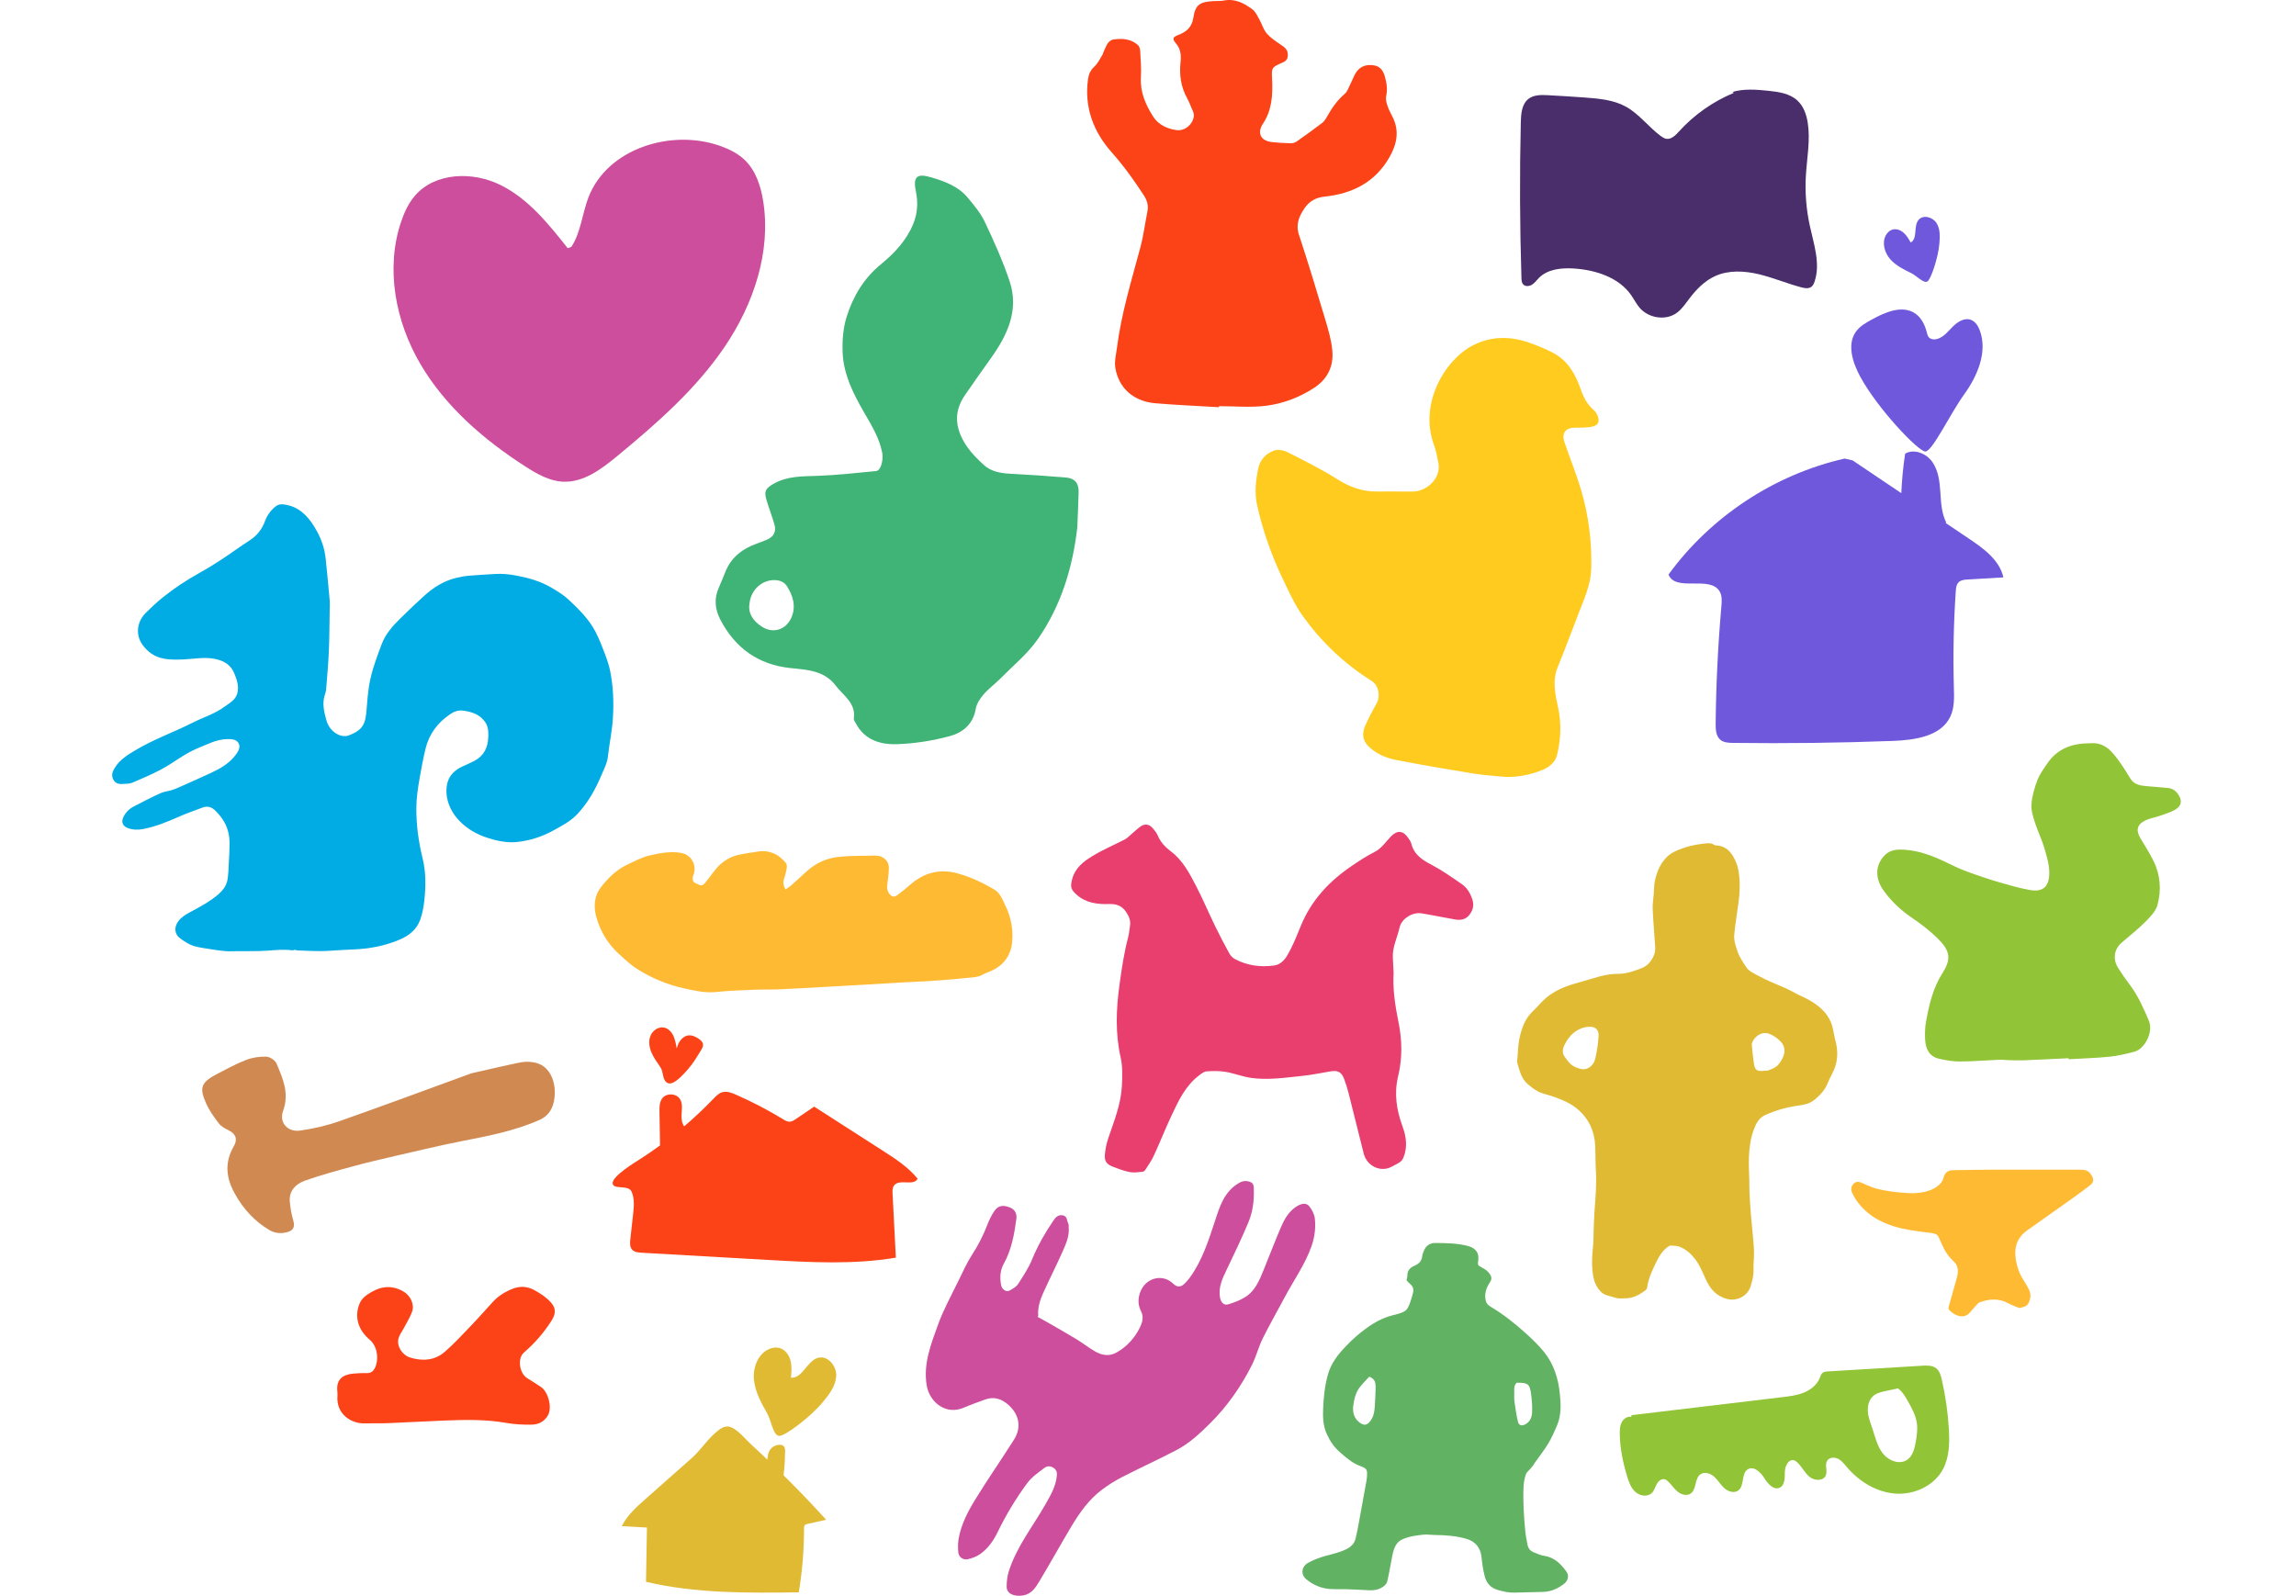 <?xml version="1.0" encoding="UTF-8"?> <svg xmlns="http://www.w3.org/2000/svg" id="b" viewBox="0 0 3985.549 2770.366"><g id="c"><rect y="1007.056" width="3985.549" height="835.759" fill="none" stroke-width="0"></rect><path d="M2718.943,2728.147c-9.66-13.226-20.812-24.501-38.348-27.139-6.463-.974-12.715-3.84-18.833-6.375-5.812-2.418-9.262-7.131-10.34-13.399-1.262-7.305-2.902-14.579-3.622-21.944-2.609-26.513-4.35-53.095-3.031-79.743.34-6.809,1.888-13.717,4.004-20.221,1.059-3.277,4.607-5.748,7.034-8.591,1.733-2.014,3.55-3.974,5.15-6.083,1.075-1.397,1.75-3.078,2.777-4.516,7.95-11.287,16.616-22.135,23.728-33.929,6.167-10.239,11.063-21.333,15.67-32.405,6.996-16.797,6.409-34.476,4.748-52.21-2.553-27.35-10.217-52.985-27.651-74.518-9.453-11.675-20.44-22.252-31.616-32.338-18.977-17.129-38.967-33.095-61.048-46.164-4.241-2.512-7.384-5.681-8.481-10.372-2.57-11.08.307-21.39,6.317-30.522,3.834-5.826,4.822-9.169,1.185-15.132-3.499-5.718-8.676-9.268-14.513-12.163-6.557-3.258-7.235-4.684-6.126-11.34,2.192-13.05-3.88-22.045-16.944-25.666-18.744-5.193-37.981-5.238-57.169-5.493-10.464-.142-17.311,5.34-20.762,15.132-.851,2.398-1.966,4.833-2.195,7.314-.83,9.013-5.968,13.894-14.049,17.321-7.108,3.013-12.135,8.427-11.837,17.172.073,2.221-.846,4.478-1.515,7.712,2.101,2.238,3.989,4.716,6.345,6.629,5.241,4.242,6.61,9.486,4.868,15.784-.679,2.47-1.247,4.971-2.012,7.411-7.186,23.125-8.372,24.992-32.168,30.748-25.001,6.056-44.921,20.405-63.955,36.503-6.248,5.275-12.038,11.137-17.741,17.017-13.864,14.237-25.981,29.541-31.61,49.227-5.679,19.909-7.636,40.274-8.435,60.749-.567,14.325.027,28.709,6.04,42.223,5.464,12.27,12.483,23.042,22.922,32.126,10.894,9.483,21.349,18.968,35.189,24.056,12.046,4.42,12.903,6.243,11.91,19.368-.155,2.034-.424,4.074-.791,6.084-3.523,19.632-7.009,39.279-10.655,58.88-2.621,14.068-4.995,28.211-8.382,42.101-2.015,8.187-7.632,13.846-15.593,17.854-11.396,5.76-23.506,8.376-35.637,11.642-10.53,2.836-21.008,6.827-30.619,11.978-12.174,6.508-13.602,20.538-3.742,28.689,11.721,9.713,25.276,15.702,40.48,16.953,9.642.775,19.395.129,29.086.443,13.304.439,26.608,1.116,39.899,1.818,8.169.436,15.984-1,22.824-5.38,3.265-2.098,7.066-5.345,7.983-8.78,2.954-11.082,4.612-22.519,6.887-33.787,1.616-7.982,2.657-16.22,5.429-23.792,2.411-6.639,6.57-12.936,13.428-16.213,11.944-5.694,24.951-7.274,37.872-8.621,6.058-.638,12.272.536,18.419.592,18.991.195,37.792,1.383,56.173,6.82,15.433,4.558,24.289,15.651,25.831,31.587,1.075,11.166,2.722,22.398,5.529,33.241,3.036,11.743,10.383,20.316,22.79,23.802,9.419,2.655,18.797,4.907,28.695,4.594,16.635-.515,33.283-.78,49.926-1.22,13.597-.372,25.382-5.673,36.01-13.778,7.445-5.664,9.522-14.549,4.27-21.735ZM2386.488,2441.258c-.554,8.989-1.848,17.765-7.515,25.362-5.777,7.779-11.075,8.757-18.713,3.138-10.099-7.425-12.623-18.415-11.175-29.425,1.511-11.508,4.23-23.366,11.937-32.861,4.924-6.083,10.51-11.63,15.862-17.502,7.321,3.022,10.201,7.155,10.659,13.053.193,2.553.436,5.12.341,7.671-.39,10.188-.769,20.389-1.396,30.564ZM2634.878,2467.811c-2.604-11.132-4.321-22.481-5.862-33.821-.779-5.764-.495-11.712-.48-17.573.025-5.547-.577-11.34,3.926-15.566.498-.175.744-.337.982-.337,19.098-.187,22.218,2.204,24.507,21.11,1.23,10.097,2.061,20.398,1.536,30.529-.438,8.457-3.638,16.545-12.187,20.774-6.222,3.084-10.833,1.668-12.423-5.115Z" fill="#61b363" stroke-width="0"></path><path d="M818.235,1863.343c-72.678,26.492-150.637,55.51-229.092,83.119-21.947,7.723-45.114,12.977-68.163,16.277-21.658,3.101-36.965-13.995-29.565-34.164,11.169-30.441-.352-56.245-11.461-82.38-2.399-5.645-11.545-11.572-17.759-11.767-11.726-.368-24.294,1.505-35.219,5.763-17.7,6.897-34.5,16.194-51.421,24.977-28.27,14.674-28.871,24.997-17.859,50.124,5.48,12.505,13.792,23.975,22.108,34.939,3.915,5.161,10.469,8.832,16.514,11.761,12.695,6.152,16.697,15.481,9.766,27.463-16.192,27.993-14.326,54.245,1.479,82.705,14.93,26.884,34.178,47.945,60.198,63.352,10.294,6.096,21.715,6.514,32.754,2.963,8.866-2.852,11.524-9.262,8.746-18.976-3.165-11.068-5.414-22.615-6.235-34.085-1.356-18.945,11.117-30.36,26.596-35.837,27.839-9.85,56.489-17.511,85.02-25.276,24.014-6.536,48.282-12.177,72.543-17.757,38.115-8.766,76.16-17.955,114.526-25.483,46.048-9.036,92.102-17.785,135.249-37.037,19.501-8.701,25.686-27.106,26.105-45.923.523-23.533-10.039-48.95-35.824-53.684-7.693-1.412-16.121-1.587-23.755-.051-26.534,5.337-52.868,11.673-85.25,18.976Z" fill="#d18952" stroke-width="0"></path><path d="M3205.791,2546.813c21.224,25.052,51.357,43.689,84.099,46.131,32.732,2.439,67.446-13.395,82.885-42.369,11.073-20.782,11.57-45.477,10.22-68.98-1.673-29.053-5.78-57.963-12.262-86.337-1.662-7.3-3.828-15.099-9.681-19.775-6.604-5.277-15.905-5.03-24.341-4.518-54.739,3.309-109.468,6.619-164.195,9.92-2.843.176-5.847.406-8.181,2.032-3.134,2.172-4.22,6.212-5.667,9.747-4.821,11.78-15.68,20.25-27.475,25.022-11.794,4.772-24.603,6.329-37.243,7.844-87.175,10.423-174.348,20.835-261.522,31.258l-.931,2.862c-6.642-1.204-13.263,3.435-16.391,9.414-3.119,5.98-3.462,12.988-3.389,19.741.271,25.186,5.442,50.123,12.764,74.234,3.026,9.996,6.742,20.35,14.561,27.266,7.829,6.917,20.995,8.881,28.392,1.516,4.112-4.105,5.636-10.046,8.369-15.169,2.733-5.123,8.039-9.95,13.684-8.598,2.356.563,4.331,2.136,6.09,3.795,5.914,5.587,10.321,12.695,16.645,17.825,6.324,5.129,15.81,7.858,22.526,3.255,10.577-7.251,6.503-26.116,16.997-33.483,7.229-5.075,17.564-1.547,24.088,4.395,6.533,5.943,10.934,13.941,17.529,19.813,6.584,5.881,17.047,9.187,24.12,3.894,11.175-8.357,4.67-29.953,16.767-36.912,10.554-6.081,22.29,5.594,28.709,15.941,5.971,9.635,16.125,20.896,26.396,16.094,9.084-4.24,8.826-16.884,8.873-26.917.054-10.021,6.084-23.109,15.788-20.596,2.593.663,4.758,2.43,6.651,4.323,7.64,7.625,12.364,18.004,20.848,24.696s23.634,7.184,27.847-2.764c3.37-7.983-2.255-18.117,2.335-25.462,3.721-5.951,12.594-6.603,18.875-3.465,6.281,3.138,10.686,8.971,15.222,14.329ZM3250.416,2480.804c-3.198-9.691-7.066-19.311-7.98-29.473-.924-10.163,1.64-21.276,9.364-27.928,5.893-5.074,13.843-6.871,21.45-8.492,7.085-1.526,14.178-3.04,21.262-4.556,7.626,5.214,12.505,13.625,17.061,21.72,6.819,12.084,13.753,24.51,15.787,38.228,1.602,10.833.045,21.859-1.809,32.655-2.024,11.82-5.205,24.824-15.18,31.497-13.057,8.722-31.71,1.647-41.55-10.594-9.84-12.241-13.485-28.14-18.407-43.056Z" fill="#91c436" stroke-width="0"></path><path d="M585.815,2419.677c-.091-1.593-.106-3.193-.266-4.778-2.148-21.206,10.656-28.623,27.578-30.215,8.151-.767,16.383-1.071,24.568-.953,6.476.093,10.102-3.318,12.86-8.39,6.782-12.476,6.114-36.865-8.709-49.394-20.945-17.704-26.801-40.831-17.701-62.799,3.952-9.541,11.778-14.821,19.961-19.714,18.561-11.1,37.356-12.348,56.562-1.089,11.859,6.952,19.289,22.29,14.547,35.187-3.684,10.02-9.583,19.23-14.555,28.77-3,5.755-7.308,11.134-8.927,17.239-3.507,13.225,6.261,29.045,20.608,33.388,21.394,6.475,42.436,4.9,59.735-10.089,15.919-13.793,30.285-29.423,44.898-44.663,13.233-13.8,25.804-28.233,38.803-42.26,9.424-10.169,20.843-17.309,33.772-22.404,13.434-5.294,26.221-4.417,38.617,2.524,10.493,5.875,20.419,12.271,28.586,21.625,8.998,10.306,7.743,19.977.392,31.505-13.117,20.572-29.04,38.85-47.634,54.919-11.851,10.241-7.876,36.24,5.674,44.496,8.123,4.949,16.072,10.192,24.017,15.427,12.153,8.008,19.899,35.497,11.876,49.229-6.708,11.482-16.982,15.97-28.872,16.079-14.463.132-29.171-.497-43.373-3.036-35.264-6.305-70.672-5.519-106.131-4.165-32.976,1.259-65.924,3.242-98.898,4.577-13.614.551-27.27-.018-40.893.383-23.579.695-49.881-16.584-47.099-47.981.1-1.13.013-2.277.004-3.417Z" fill="#fc4318" stroke-width="0"></path><path d="M3505.057,2270.758c-6.335-2.693-12.954-4.87-18.949-8.178-16.172-8.926-32.759-7.703-49.156-1.873-4.374,1.555-7.404,6.916-11.026,10.555-4.144,4.164-7.545,9.868-12.533,12.227-11.191,5.292-23.972-2.496-30.31-9.983-.883-1.043-.82-3.416-.397-4.954,4.411-16.047,8.919-32.069,13.537-48.058,3.157-10.934,4.506-21.912-4.662-30.449-7.562-7.042-13.747-14.721-17.926-24.117-2.579-5.798-5.565-11.423-7.962-17.292-1.996-4.887-5.644-6.859-10.499-7.587-18.427-2.763-37.124-4.403-55.202-8.665-29.006-6.838-55.166-19.657-74.109-43.831-4.465-5.698-8.193-12.171-11.182-18.775-3.36-7.425,1.028-15.999,8.505-17.942,1.841-.478,4.185.015,6.043.727,9.792,3.756,19.22,8.887,29.31,11.335,13.597,3.298,27.617,5.318,41.573,6.541,15.253,1.336,30.667,2.059,45.719-2.596,9.277-2.869,17.625-7.13,23.792-14.773,1.815-2.25,3.221-5.126,3.907-7.936,2.257-9.244,7.55-13.55,17.083-13.65,22.001-.231,44-.789,66.001-.848,50.398-.137,100.797-.118,151.195.008,7.41.019,15.147-.453,20.592,6.599,6.397,8.284,7.131,14.611-.019,20.243-9.8,7.718-19.936,15.022-30.1,22.262-26.416,18.817-52.988,37.417-79.381,56.267-21.745,15.531-23.766,36.752-17.613,60.661,2.564,9.964,6.626,18.908,12.288,27.379,3.396,5.08,6.464,10.458,9.001,16.012,3.339,7.31,2.117,14.98-1.152,21.841-2.97,6.233-9.371,7.559-16.371,8.852Z" fill="#ffba33" stroke-width="0"></path><path d="M3009.917,161.119c-36.265,14.98-69.143,38.108-95.504,67.177-5.992,6.616-13.441,14.222-22.229,12.629-3.399-.62-6.379-2.598-9.163-4.643-21.322-15.688-37.406-38.257-60.576-51.061-21.342-11.801-46.475-14.089-70.795-15.869-21.496-1.574-43.006-2.934-64.53-4.08-11.737-.625-24.598-.852-33.881,6.345-11.597,8.996-12.98,25.693-13.327,40.364-2.105,90.257-1.737,180.569,1.117,270.801.124,3.772.365,7.861,2.821,10.726,3.674,4.283,10.726,3.717,15.502.708,4.769-3.009,8.072-7.806,12.05-11.798,15.458-15.514,39.694-17.732,61.54-16.214,37.496,2.6,77.165,15.495,98.66,46.333,4.992,7.156,8.874,15.1,14.539,21.743,15.441,18.105,45.043,22.889,64.349,8.986,8.772-6.318,14.923-15.525,21.422-24.159,12.243-16.262,26.861-31.469,45.411-39.849,23.461-10.608,50.716-9.153,75.762-3.181,25.039,5.979,48.889,16.182,73.782,22.766,5.838,1.55,12.632,2.722,17.443-.928,2.862-2.175,4.394-5.651,5.543-9.06,10.594-31.285-1.363-65.062-8.356-97.352-6.156-28.414-8.424-57.665-6.724-86.685,1.798-30.583,7.964-61.338,3.24-91.605-2.217-14.233-7.225-28.684-17.75-38.517-13.357-12.469-32.826-15.255-51-17.128-20.695-2.13-42.008-3.778-61.98,2.053" fill="#4a2d6b" stroke-width="0"></path><path d="M1801.222,2286.186c5.307,2.892,10.642,5.748,15.857,8.771,17.118,9.87,34.33,19.565,51.234,29.821,10.922,6.627,21.037,14.576,32.043,21.054,12.111,7.102,24.908,9.579,38.137,2.017,17.886-10.227,31.08-24.798,40.118-43.085,4.443-8.976,7.158-18.548,2.106-28.343-5.653-10.985-5.612-22.091-1.34-33.402,9.444-24.867,38.52-32.346,56.934-14.653,7.553,7.262,14.011,6.519,21.25-1.177,2.75-2.892,5.442-5.909,7.791-9.14,21.279-29.315,32.201-63.349,43.304-97.183,8.415-25.658,15.899-51.428,41.268-66.677,7.171-4.327,13.807-5.066,21.019-1.904,6.139,2.699,5.381,8.39,5.527,13.854.527,19.205-2,38.173-9.31,55.695-11.675,27.976-24.874,55.326-37.956,82.689-7.335,15.36-14.61,30.427-11.398,48.242,1.48,8.264,6.938,13.961,14.352,11.65,10.372-3.259,20.957-7.188,30.035-13.023,16.662-10.685,23.92-28.599,31.087-46.098,10.315-25.165,19.837-50.661,30.626-75.609,5.556-12.879,12.574-25.17,24.611-33.775,9.076-6.493,18.425-8.657,23.8-2.153,4.928,5.924,9.19,13.894,10.023,21.385,1.823,16.117-.141,32.208-5.563,47.857-11.072,31.887-30.795,59.134-46.404,88.602-12.768,24.053-26.396,47.675-38.478,72.066-7.255,14.641-11.173,30.968-18.49,45.572-18.901,37.62-42.694,71.736-72.785,101.691-17.919,17.839-36.156,34.861-58.49,46.514-31.13,16.259-63.126,30.859-94.384,46.893-12.128,6.211-23.841,13.589-34.757,21.779-22.428,16.791-38.511,39.346-52.737,63.051-19.11,31.834-36.968,64.42-56.122,96.208-6.481,10.766-13.569,21.969-27.992,24.36-15.834,2.613-28.676-3.004-28.709-15.02-.021-8.992,1.028-18.419,3.752-26.941,13.583-42.504,41.36-77.346,63.164-115.426,9.176-16.024,18.604-31.838,20.256-51.033.579-6.682-1.55-10.427-6.603-13.525-5.114-3.136-10.519-2.864-15.045.597-10.747,8.221-21.973,15.655-30.283,27.015-19.596,26.77-36.676,55.018-51.074,84.775-7.274,15.023-16.541,27.995-29.857,37.573-6.287,4.527-14.269,7.5-21.915,9.173-8.049,1.752-15.605-3.971-16.307-11.7-.729-8.067-.827-16.474.601-24.388,4.512-24.992,16.301-47.291,29.361-68.517,21.437-34.834,44.852-68.444,66.709-103.037,13.287-21.025,9.263-43.29-9.484-60.147-11.738-10.57-25.095-15.177-40.625-9.479-12.486,4.557-25.067,8.96-37.242,14.227-30.501,13.198-59.347-9.092-64.259-39.107-6.114-37.356,7.636-71.728,19.896-105.576,9.352-25.767,22.81-50.078,34.849-74.844,7.853-16.129,15.272-32.669,25.017-47.666,10.198-15.669,18.358-31.986,25.103-49.309,3.482-8.965,7.625-18.02,13.212-25.776,6.436-8.988,14.79-9.808,25.641-5.673,9.434,3.592,13.31,10.645,11.926,20.669-3.668,26.792-8.367,53.211-21.821,77.344-6.383,11.488-7.083,24.331-4.562,37.157,1.56,7.919,9.152,12.594,15.172,9.136,5.261-3.015,11.216-6.377,14.327-11.216,8.999-13.966,18.313-28.101,24.57-43.373,9.659-23.518,22.082-45.214,36.29-66.1,3.936-5.797,8.246-10.934,16.256-9.771,8.71,1.253,7.197,9.734,10.203,14.978.801,1.381.24,3.51.409,5.275,1.546,15.149-4.304,28.714-10.152,41.906-10.945,24.757-23.348,48.837-34.415,73.521-5.459,12.197-9.353,25.109-8.261,38.868l-1.017,1.86Z" fill="#cc4e9c" stroke-width="0"></path><path d="M511.811,1648.929c-1.662.559-3.311,1.049-4.892.845-13.925-1.826-27.673-.477-41.585.559-17.863,1.335-35.862.749-53.807.94-7.044.082-14.13.518-21.106-.109-9.81-.886-19.58-2.425-29.295-4.006-12.113-1.989-24.512-3.202-35.399-9.565-5.219-3.038-10.342-6.377-14.961-10.233-6.881-5.75-9.252-17.141-1.403-27.823,5.259-7.167,12.617-11.595,20.343-15.819,13.407-7.29,27.115-14.361,39.378-23.313,11.636-8.502,23.49-18.095,25.943-33.818,1.485-9.415,1.649-19.035,2.153-28.586.613-11.582,1.349-23.163,1.308-34.745-.068-14.375-3.652-28.041-11.595-40.113-3.883-5.9-8.57-11.391-13.625-16.323-5.982-5.859-13.407-8.012-21.692-4.864-13.639,5.191-27.496,9.865-40.822,15.792-20.329,9.034-40.822,17.386-62.745,21.596-8.938,1.717-17.89,1.39-26.57-1.962-7.48-2.889-11.568-9.211-7.467-18.408,3.815-8.57,10.301-14.77,18.422-19.008,15.301-7.971,30.657-15.901,46.367-23.041,6.527-2.957,14.17-3.352,20.997-5.764,8.134-2.889,15.983-6.595,23.872-10.11,14.116-6.295,28.232-12.576,42.239-19.089,16.65-7.753,32.442-16.718,43.629-31.979,4.537-6.186,8.611-13.544,4.374-20.207-4.06-6.39-11.936-6.99-20.07-6.69-18.476.681-34.036,9.115-50.469,15.806-22.959,9.32-41.871,25.262-63.399,36.775-16.269,8.707-33.355,15.969-50.387,23.15-4.878,2.044-10.805,1.785-16.269,2.194-7.385.559-13.639-1.022-17.114-8.761-3.243-7.194-.491-13.38,2.929-19.048,8.543-14.116,22.169-22.537,35.958-30.78,31.706-18.953,66.588-31.243,99.384-47.839,18.394-9.306,38.492-15.288,55.279-27.741,5.736-4.238,12.29-7.821,16.827-13.121,6.881-8.012,7.644-18.285,5.546-28.395-1.158-5.586-3.188-11.064-5.382-16.351-6.513-15.697-19.157-22.55-35.344-25.398-18.176-3.188-35.903.6-53.861,1.254-20.983.763-42.593,1.131-59.857-14.13-10.124-8.938-17.808-20.207-18.163-33.982-.313-12.249,4.551-23.763,13.407-32.592,9.551-9.524,19.444-18.817,29.976-27.224,19.621-15.683,40.495-29.581,62.527-41.776,13.012-7.194,25.711-15.002,38.151-23.15,16.8-11.023,32.987-22.973,49.856-33.873,12.808-8.257,21.365-19.266,26.611-33.451,3.815-10.301,10.137-19.157,18.994-25.902,4.21-3.202,8.748-3.733,14.307-2.97,24.185,3.338,39.514,18.299,51.722,37.702,8.502,13.503,14.906,28.041,18.272,43.615,1.976,9.129,2.575,18.585,3.529,27.905,1.921,18.844,3.774,37.688,5.409,56.546.463,5.409.15,10.9.055,16.351-.422,24.294-.436,48.616-1.485,72.896-.954,22.046-2.957,44.065-4.714,66.07-.3,3.693-1.594,7.33-2.671,10.9-4.292,14.225-.818,27.919,2.793,41.558,3.147,11.841,10.342,21.119,21.228,26.256,5.001,2.371,12.426,3.243,17.427,1.335,19.975-7.589,28.709-15.397,30.889-39.146,1.812-19.798,2.82-39.895,7.167-59.189,4.592-20.425,12.14-40.277,19.471-59.979,6.881-18.449,20.043-32.837,33.941-46.354,13.23-12.89,26.488-25.779,40.222-38.11,15.819-14.211,33.532-25.48,54.461-30.657,7.589-1.88,15.37-3.352,23.15-4.047,14.497-1.322,29.063-1.799,43.588-2.889,13.108-.981,25.984.286,38.833,2.739,20.956,4.006,41.408,9.674,59.884,20.588,10.383,6.131,21.079,12.399,29.826,20.547,18.231,16.964,36.216,34.554,47.744,57.077,6.377,12.467,11.432,25.67,16.391,38.792,3.583,9.524,6.84,19.321,8.816,29.281,5.314,26.76,6.336,53.698,4.646,81.072-1.39,22.537-6.227,44.433-8.666,66.724-1.281,11.691-6.908,22.046-11.418,32.742-10.205,24.185-22.768,46.667-40.727,66.247-12.317,13.435-27.782,21.324-43.152,29.744-19.157,10.492-39.773,17.086-61.328,19.539-13.625,1.553-27.36-.136-40.89-3.665-15.833-4.129-30.794-10.001-44.187-19.307-15.015-10.451-27.183-23.845-33.846-40.917-4.496-11.527-6.131-24.267-3.529-36.652,3.161-15.056,13.503-24.471,27.101-30.698,6.826-3.12,13.789-6.05,20.411-9.579,16.514-8.816,23.354-23.34,23.913-41.503.286-9.129,0-18.04-5.491-25.888-9.265-13.258-23.136-17.618-38.151-19.743-8.352-1.185-15.683,1.54-22.482,6.118-21.733,14.661-36.625,34.404-42.798,59.979-4.074,16.868-7.262,33.982-10.246,51.082-3.025,17.332-5.627,34.69-5.723,52.444-.15,29.622,3.938,58.535,10.968,87.23,5.832,23.763,5.518,48.043,2.97,72.16-1.213,11.486-3.365,23.163-7.221,33.996-5.954,16.718-18.776,27.292-35.099,34.295-18.217,7.807-37.17,12.713-56.627,15.329-14.402,1.935-29.036,2.071-43.574,2.916-12.713.749-25.425,1.839-38.151,1.935-13.394.095-26.801-.79-40.195-1.24l-3.951-.995Z" fill="#00ace3" stroke-width="0"></path><path d="M3662.249,1834.47c-23.699,2.378-47.582,3.034-71.383,4.428-.021-.594-.062-1.189-.082-1.763-26.118,1.23-52.236,2.583-78.374,3.629-8.795.348-17.61-.062-26.425-.267-5.002-.123-10.004-.923-14.965-.718-23.022.984-46.044,2.932-69.067,3.034-12.116.061-24.437-2.05-36.286-4.838-16.77-3.936-23.022-17.118-23.842-32.863-.554-10.312-.39-20.931,1.455-31.059,5.351-29.562,11.952-58.611,28.619-84.709,16.134-25.277,12.874-39.464-9.143-60.989-13.571-13.223-28.496-24.56-44.076-35.138-19.66-13.346-36.84-29.644-50.186-48.915-12.587-18.225-14.761-41.944,3.793-60.19,9.533-9.389,22.325-9.779,34.769-8.877,29.828,2.173,56.418,14.268,82.782,27.286,10.271,5.084,20.993,9.389,31.797,13.223,16.298,5.781,32.74,11.275,49.366,16.093,16.954,4.941,34.011,9.881,51.354,13.059,21.772,3.998,34.995-2.932,34.954-30.013-.021-14.638-4.736-29.521-8.959-43.81-4.244-14.35-11.132-27.881-15.642-42.149-3.342-10.537-7.175-21.854-6.376-32.494,1.045-14.166,5.146-28.496,10.25-41.862,4.059-10.619,11.152-20.193,17.672-29.705,17.22-25.072,42.375-34.216,71.67-34.503.39-.02.779.185,1.148.144,26.774-3.157,40.099,15.273,53.261,33.539,6.519,9.02,12.075,18.758,18.102,28.127,6.95,10.824,18.225,11.747,29.439,12.751,11.849,1.045,23.74,1.886,35.589,3.095,7.278.738,12.997,4.51,17.241,10.476,7.708,10.886,6.622,20.501-4.859,27.143-8.487,4.9-18.266,7.667-27.635,10.968-7.934,2.788-16.585,3.977-24.068,7.626-14.719,7.175-16.913,17.18-8.549,31.161,7.667,12.772,15.724,25.4,22.346,38.705,12.321,24.744,14.248,51.436,6.991,77.472-3.055,10.947-12.895,20.747-21.423,29.275-12.751,12.751-27.102,23.883-40.714,35.753-13.1,11.419-15.622,28.578-5.966,43.83,6.355,10.045,13.12,19.845,20.296,29.316,14.33,18.943,23.658,40.386,32.904,62.015,8.672,20.255-7.544,49.632-25.011,54.081-14.084,3.588-28.373,7.175-42.764,8.631Z" fill="#91c436" stroke-width="0"></path><path d="M1324.727,348.883c-4.202-26.291-13.009-53.127-32.291-71.487-12.037-11.461-27.392-18.859-43.085-24.337-85.165-29.73-195.23,5.191-227.773,89.32-10.983,28.394-13.095,60.476-29.645,86.029l-6.404,2.55c-33.364-42.206-68.326-85.738-116.499-109.693-48.173-23.956-113.585-22.305-148.697,18.458-11.065,12.846-18.362,28.53-23.846,44.573-27.772,81.236-10.264,173.393,33.131,247.47,43.395,74.077,110.36,131.842,182.606,178.222,19.783,12.7,41.102,24.99,64.577,26.231,35.803,1.891,67.302-21.89,94.946-44.721,68.716-56.753,136.748-116.266,186.629-190.123,49.881-73.856,80.417-164.487,66.352-252.494Z" fill="#cc4e9c" stroke-width="0"></path><path d="M1850.123,828.957c-30.934-2.509-61.905-4.723-92.899-6.299-18.28-.93-36.086-2.913-50.036-15.987-9.786-9.171-19.659-18.688-27.36-29.562-20.292-28.655-26.631-59.012-5.354-90.309,14.859-21.857,30.272-43.341,45.582-64.889,28.674-40.358,49.331-83.473,32.431-133.882-11.781-35.141-27.111-69.24-42.991-102.794-7.33-15.488-18.938-29.254-30.082-42.565-16.275-19.44-40.263-28.12-62.982-34.77-22.799-6.673-32.259-3.25-26.647,23.984,4.04,19.608,3.092,38.493-4.67,57.195-11.943,28.777-32.647,50.647-56.039,69.801-29.532,24.181-48.163,55.51-59.296,90.702-6.13,19.378-7.843,41.033-7.13,61.506,1.345,38.659,18.666,72.619,37.616,105.487,12.74,22.098,26.214,43.69,31.163,69.406,2.34,12.161-2.211,30.949-10.397,31.758-33.905,3.348-67.847,7.108-101.861,8.343-26.586.965-52.926.109-76.969,14.182-13.732,8.037-16.185,12.8-11.447,28.449,4.227,13.964,9.431,27.635,13.533,41.632,3.626,12.374-1.07,21.433-12.848,26.488-5.624,2.414-11.34,4.64-17.113,6.671-24.526,8.631-44.048,22.953-54.491,47.637-4.125,9.75-7.809,19.693-12.156,29.34-8.357,18.549-6.516,37.061,2.286,54.276,25.578,50.021,66.409,79.384,122.642,85.111,29.112,2.965,58.129,4.212,78.068,30.352,13.454,17.637,35.601,30.369,31.427,57.73-.351,2.299,2.2,5.074,3.49,7.583,14.875,28.943,42.409,37.259,70.724,36.41,31.138-.934,62.783-5.948,92.865-14.122,21.994-5.976,40.171-20.772,44.589-47.143,1.506-8.988,7.538-18.076,13.702-25.221,8.755-10.149,19.929-18.164,29.387-27.763,22.033-22.365,47.066-42.764,64.758-68.217,40.18-57.809,60.417-123.814,68.467-193.869.78-20.207,1.751-40.599,2.294-61.003.421-15.807-6.709-24.391-22.253-25.652ZM1373.911,1071.782c-9.101,21.456-31.542,28.779-50.992,16.412-15.47-9.836-24.894-23.345-21.823-40.676,2.637-27.123,27.815-45.425,52.082-39.266,4.637,1.177,9.872,4.691,12.398,8.672,10.711,16.88,16.738,35.051,8.336,54.858Z" fill="#40b376" stroke-width="0"></path><path d="M1363.784,1544.138c3.447-2.504,6.695-4.478,9.49-6.963,9.427-8.379,18.585-17.062,28.045-25.403,15.004-13.23,32.88-21.614,52.322-23.894,21.767-2.553,43.909-2.088,65.895-2.495,7.487-.139,14.53,3.051,19.285,8.641,2.735,3.216,4.195,8.555,4.125,12.904-.152,9.423-1.342,18.871-2.699,28.222-1.263,8.707,1.274,16.743,8.473,20.791,1.869,1.051,5.899.289,7.823-1.139,8.21-6.094,16.213-12.511,23.91-19.246,23.907-20.918,51.203-27.688,81.797-19.303,22.292,6.109,43.059,15.968,63.049,27.576,10.992,6.383,14.661,17.488,19.712,27.886,9.942,20.467,14.232,42.044,11.838,64.615-2.488,23.457-15.278,39.837-36.715,49.498-4.445,2.003-9.281,3.3-13.424,5.778-9.057,5.418-19.235,5.119-29.057,6.215-16.648,1.858-33.378,2.995-50.079,4.37-6.201.511-12.414.904-18.628,1.234-14.797.786-29.601,1.439-44.395,2.261-18.617,1.035-37.226,2.211-55.842,3.28-26.47,1.52-52.942,3.015-79.415,4.487-25.199,1.401-50.392,2.979-75.606,4.055-15.022.641-30.094.107-45.117.744-21.971.932-44.004,1.625-65.847,3.955-18.449,1.968-35.703-2.185-53.343-5.913-29.587-6.254-57.085-17.657-82.536-33.538-11.643-7.265-21.894-16.944-32.131-26.238-19.542-17.741-32.813-39.85-39.748-65.074-4.718-17.161-3.4-35.707,7.31-49.985,12.54-16.719,27.898-31.714,47.475-40.806,12.643-5.872,25.276-12.789,38.684-15.741,17.56-3.866,35.582-7.532,54.031-4.155,18.605,3.405,27.549,22.396,21.305,38.093-2.493,6.267-1.489,12.157,2.941,14.075,10.089,4.37,11.19,7.04,17.976-1.134,7.336-8.837,13.698-18.522,21.416-26.989,4.938-5.418,11.146-10.015,17.521-13.708,10.821-6.27,23.194-8.134,35.37-10.203,5.36-.911,10.815-1.319,16.136-2.4,10.799-2.192,21.254-.173,30.75,4.29,6.325,2.973,11.72,8.4,16.766,13.487,5.6,5.645,2.46,12.706,1.31,19.193-.597,3.369-1.779,6.649-2.868,9.912-2.091,6.264-1.455,12.147,2.695,18.765Z" fill="#ffba33" stroke-width="0"></path><path d="M3202.031,796.089l13.815,3.157c28.197,18.971,56.393,37.942,84.59,56.912.95-22.966,3.16-45.879,6.655-68.597,15.691-9.135,36.957-.276,47.338,14.621,10.381,14.896,12.528,33.871,13.747,51.987,1.219,18.116,1.992,36.919,10.273,53.077-.451.167-.907.321-1.359.486,13.7,9.217,27.4,18.435,41.1,27.652,25.412,17.097,52.852,37.065,59.396,66.986-20.759,1.233-41.518,2.466-62.277,3.699-5.336.317-11.138.824-15.052,4.465-4.252,3.955-4.938,10.333-5.328,16.127-3.758,55.825-4.846,111.83-3.259,167.759.473,16.676,1.047,34.072-5.96,49.212-16.038,34.653-61.643,41.203-99.801,42.631-92.487,3.462-185.06,4.612-277.604,3.45-7.598-.095-15.827-.424-21.731-5.207-7.926-6.421-8.534-18.086-8.429-28.286.7-67.966,4.018-135.905,9.944-203.615.759-8.67,1.436-17.957-2.848-25.533-16.412-29.022-76.628,1.367-88.928-29.622,73.359-100.829,184.117-173.779,305.72-201.36ZM3436.802,573.986c-2.877-7.908-7.733-15.887-15.635-18.782-10.926-4.003-22.721,3.219-30.967,11.428-8.246,8.21-15.768,18.18-26.873,21.654-5.205,1.627-11.631,1.32-15.177-2.823-2.074-2.425-2.782-5.69-3.57-8.782-3.23-12.689-9.419-25.3-20.279-32.614-22.303-15.018-52.113-2.085-75.627,10.955-9.612,5.33-19.505,10.899-26.19,19.622-17.098,22.314-6.765,54.576,6.642,79.284,30.423,56.066,100.904,129.929,113.014,129.929,12.11,0,43.548-66.223,66.922-98.507,23.374-32.285,41.366-73.909,27.74-111.364ZM3346.353,488.118c6.139-5.496,18.108-41.139,20.144-65.104,1.038-12.22,1.625-25.41-4.93-35.777-6.554-10.367-23.151-14.987-31.118-5.662-9.362,10.957-1.163,32.339-13.697,39.454-3.507-6.182-7.119-12.493-12.499-17.138-5.38-4.644-12.966-7.378-19.723-5.172-4.77,1.557-8.558,5.385-10.957,9.792-7.101,13.044-2.363,29.981,7.364,41.205,9.726,11.223,23.469,18.008,36.826,24.503,9.53,4.633,22.451,19.397,28.59,13.901Z" fill="#6f58db" stroke-width="0"></path><path d="M2613.509,1348.745c-18.539-1.867-37.228-2.808-55.588-5.783-44.905-7.276-89.769-14.922-134.418-23.608-18.136-3.528-35.439-10.943-48.802-24.506-9.757-9.904-10.373-22.403-5.042-34.531,5.768-13.125,12.429-25.92,19.561-38.365,7.436-12.974,4.236-32.068-8.278-39.886-47.11-29.432-86.718-67.149-118.994-111.932-14.14-19.619-24.362-42.267-34.871-64.254-19.81-41.445-35.191-84.532-45.016-129.548-4.622-21.177-2.243-41.827,1.98-62.632,3.263-16.076,13.78-26.465,27.916-31.597,6.686-2.427,16.734-.292,23.548,3.156,28.872,14.608,57.977,29.098,85.289,46.337,21.682,13.685,43.758,22.059,69.348,21.694,20.738-.295,41.486.189,62.228.081,25.11-.131,49.456-23.92,44.513-49.451-2.085-10.77-4.075-21.737-7.847-31.974-25.955-70.428,18.319-146.986,67.732-172.401,32.402-16.666,65.988-16.116,99.612-3.98,13.408,4.839,26.729,10.278,39.352,16.859,25.541,13.316,38.982,36.78,47.957,62.73,5.043,14.583,11.545,27.182,23.479,37.406,4.362,3.737,7.576,11.025,7.815,16.837.345,8.385-7.648,11.029-14.649,11.912-8.523,1.075-17.21,1.341-25.812,1.186-16.615-.3-24.219,9.057-18.835,24.997,9.438,27.944,20.67,55.332,29.008,83.585,13.085,44.338,18.719,89.856,17.502,136.238-.71,27.062-11.688,50.915-21.123,75.353-12.303,31.866-24.188,63.903-37.092,95.524-9.739,23.863-4.32,47.132.74,70.503,5.977,27.609,4.652,55.132-1.952,82.16-3.109,12.726-13.808,21.232-25.886,26.073-20.218,8.103-41.33,12.342-63.377,11.816Z" fill="#ffcb1f" stroke-width="0"></path><path d="M2419.106,1688.85c-1.677,27.686,2.523,56.662,8.47,85.578,6.416,31.197,6.914,62.79-.586,93.775-7.306,30.185-2.848,58.849,7.532,87.063,6.696,18.202,9.044,36.162,1.62,54.514-1.141,2.822-3.254,5.714-5.713,7.439-4.55,3.191-9.68,5.557-14.584,8.239-18.732,10.246-43.081-.518-48.682-22.987-8.742-35.07-17.402-70.16-26.318-105.186-2.124-8.345-4.76-16.605-7.81-24.658-4.255-11.229-10.666-14.704-22.584-12.81-16.516,2.625-32.914,6.302-49.519,7.985-29.634,3.003-59.39,7.67-89.184,3.498-14.898-2.086-29.241-7.963-44.114-10.468-10.822-1.823-22.144-1.604-33.156-.913-4.341.273-8.797,3.834-12.603,6.692-23.889,17.939-36.102,44.143-48.3,70.092-10.705,22.774-19.927,46.242-30.444,69.108-4.061,8.829-9.774,16.917-15.005,25.171-.995,1.571-3.195,3.184-4.954,3.324-7.323.583-14.942,1.902-21.98.53-9.987-1.947-19.705-5.645-29.27-9.295-10.985-4.192-15.034-9.776-13.984-21.375.869-9.594,2.897-19.308,5.988-28.435,10.028-29.604,21.928-58.794,23.554-90.403.845-16.419,1.409-33.528-2.157-49.366-9.465-42.034-7.849-83.711-2.081-125.861,3.861-28.216,7.989-56.289,15.298-83.853,1.603-6.045,1.812-12.447,2.93-18.636,1.706-9.452-1.839-17.12-6.991-24.762-7.064-10.479-16.701-13.766-28.82-13.391-20.601.638-40.458-1.604-56.911-16.324-10.096-9.033-11.015-13.73-7.646-26.731,5.11-19.716,19.862-30.915,35.449-40.377,18.006-10.93,37.608-19.215,56.378-28.917,3.397-1.756,6.172-4.752,9.151-7.274,5.839-4.945,11.324-10.368,17.499-14.843,7.613-5.516,15.394-4.339,21.529,2.874,3.303,3.884,6.735,8.023,8.65,12.651,4.829,11.674,13.022,20.164,22.873,27.591,20.406,15.386,31.951,37.542,43.329,59.399,12.044,23.135,22.164,47.263,33.571,70.741,7.832,16.12,16.169,32.011,24.859,47.684,2.132,3.845,6.032,7.388,9.969,9.439,21.113,10.996,43.877,14.032,67.161,10.787,15.418-2.149,22.204-15.402,28.459-27.504,6.941-13.428,12.516-27.589,18.25-41.61,18.316-44.787,50.018-78.116,89.523-104.672,12.338-8.294,24.856-16.545,38.108-23.188,12.574-6.303,19.533-17.707,28.68-27.119,10.767-11.079,21.058-10.485,29.797,2.486,2.074,3.079,4.608,6.222,5.451,9.695,4.659,19.185,18.647,28.405,35.058,37.014,18.45,9.679,35.683,21.818,52.85,33.744,8.905,6.187,14.391,15.437,17.96,26.032,3.511,10.425,1.267,19.183-5.043,27.275-6.271,8.043-15.197,9.59-24.588,7.969-19.502-3.365-38.877-7.477-58.404-10.674-15.774-2.582-34.724,9.271-38.159,24.686-3.875,17.39-12.571,33.73-11.649,52.174.408,8.153.801,16.308,1.295,26.379Z" fill="#e83f6f" stroke-width="0"></path><path d="M3017.161,1571.391c-1.86,13.225-3.76,26.449-5.569,39.677-.446,3.273-.445,6.544-.921,9.815-1.668,11.489,2.251,21.265,5.622,31.305,3.4,10.1,9.492,18.497,15.188,27.163,4.07,6.186,10.945,9.452,17.347,12.905,10.208,5.52,20.738,10.63,31.594,15.102,11.977,4.922,23.829,9.918,34.95,16.234,7.726,4.384,16.271,7.62,24.011,11.985,16.837,9.485,31.326,20.993,38.893,39.313,4.102,9.931,4.774,20.757,7.574,30.971,3.899,14.268,4.885,29.166.288,44.329-3.089,10.219-9.476,19.9-13.446,30.054-4.351,11.133-12.01,19.827-21.227,27.648-5.737,4.87-12.052,8.415-19.558,9.656-12.129,1.998-24.324,3.865-36.328,7.011-10.486,2.745-20.938,6.585-31.026,11.011-11.218,4.922-16.255,14.973-20.066,25.144-5.915,15.838-7.871,31.947-8.578,47.889-.605,13.562.403,26.974.667,40.453.145,7.386-.005,14.828.371,22.174.625,12.548,1.43,25.065,2.425,37.539.988,12.406,2.409,24.72,3.461,37.109.821,9.679,1.793,19.365,1.933,29.154.134,9.927-1.321,20.095-.89,29.955.398,9.347-2.144,18.249-4.803,27.441-5.26,18.141-24.458,26.817-40.609,22.749-19.645-4.959-30.047-17.926-37.507-34.32-5.514-12.147-10.459-24.615-18.61-35.244-6.957-9.072-15.542-16.546-26.479-21.071-4.599-1.902-10.389-1.882-15.755-2.17-1.658-.087-3.911,1.387-5.539,2.622-8.306,6.302-13.829,14.55-18.18,23.358-7.466,15.145-14.918,30.319-17.118,46.585-.547,4.067-4.176,5.938-7.158,8.043-9.698,6.836-20.141,11.051-31.527,11.03-5.41-.004-11.37.797-15.992-.879-8.807-3.197-19.289-3.802-25.894-10.692-6.174-6.439-10.411-14.189-12.339-23.125-3.879-18.021-3.096-36.739-1.08-55.692.815-7.731.678-15.421.969-23.124.472-12.129.565-24.244,1.489-36.404,1.853-24.556,3.998-49.101,2.427-73.324-.912-14.018-.4-28.313-1.183-42.366-1.371-24.579-10.4-44.801-28.498-61.146-12.311-11.114-27.093-17.293-42.586-22.989-7.302-2.682-15.146-4.332-22.476-6.976-9.363-3.367-16.682-9.499-23.923-15.666-10.648-9.095-13.565-22.505-17.405-35.283-1.089-3.631-.105-8.123.176-12.23.816-12.233,1.279-24.471,4.492-36.765,3.979-15.277,9.274-29.949,22.199-42.013,7.742-7.222,14.292-15.694,22.319-22.549,14.326-12.224,31.179-19.527,48.774-24.721,14.854-4.399,29.722-8.769,44.613-12.94,11.438-3.209,22.903-4.554,34.367-4.569,10.256-.015,20.263-3.282,30.192-6.67,7.919-2.702,15.886-5.441,21.703-12.367,6.966-8.307,10.9-17.271,10.253-27.17-1.443-22.09-3.361-44.08-4.344-66.24-.39-8.647,1.186-17.647,1.869-26.487.572-7.366.302-14.787,1.887-22.092,3.063-14.152,7.952-27.717,18.888-39.784,6.496-7.184,14.264-11.212,22.402-14.526,13.302-5.409,27.091-8.758,40.984-10.27,7.091-.765,14.455-2.534,20.541,1.665,1.567,1.089,4.116,1.084,6.284,1.32,14.645,1.602,22.725,10.908,28.582,22.014,3.697,7.018,6.499,14.896,7.75,22.918,2.895,18.543,2.22,37.708-.592,57.053l-.134.487c.04.002.081.003.119.015l-.266.965ZM3068.067,1858.705c7.085-2.48,14.246-4.936,19.35-11.054,9.583-11.472,15.415-27.146,3.617-39.342-5.658-5.847-11.935-10.586-19.828-13.519-13.539-5.035-25.045,4.713-29.524,14.609-1.252,2.767-.672,6.249-.38,9.276.774,8.288,1.726,16.544,2.819,24.757,1.87,13.998,4.201,17.719,21.426,15.19.669-.101,1.343.035,2.018.063l.504.021ZM2768.36,1840.549c2.457-8.353,3.594-16.918,4.978-25.394.83-5.06.912-10.141,1.49-15.211,1.157-10.15-3.653-17.982-15.968-17.391-1.372.062-2.749.203-4.121.315l-.504-.021c-19.254,3.313-31.119,15.776-38.86,31.983-3.042,6.379-3.852,13.873.567,19.62,3.904,5.095,7.425,10.816,12.563,14.562,4.932,3.6,11.385,6.051,17.773,7.149,8.981,1.549,19.176-5.76,22.083-15.612Z" fill="#e1ba33" stroke-width="0"></path><path d="M1592.886,2046.281c-6.537,13.419-31.579-.221-40.739,11.565-3.112,4.005-2.997,9.556-2.739,14.622,1.888,36.957,3.777,73.914,5.665,110.871-73.268,12.36-148.195,8.171-222.377,3.945-73.012-4.16-146.024-8.32-219.036-12.479-5.957-.34-12.588-.993-16.514-5.485-4.085-4.675-3.641-11.648-2.962-17.819,1.594-14.483,3.188-28.967,4.782-43.449,1.466-13.325,2.818-27.418-2.78-39.598-5.599-12.179-32.751-2.236-32.751-14.765,0-12.529,43.076-38.414,43.076-38.414,13.383-8.471,26.468-17.409,39.252-26.759-.339-19.396-.677-38.791-1.016-58.187-.142-8.11-.087-16.873,4.719-23.407,7.255-9.866,24.76-9.045,31.06,1.456,4.621,7.704,3.153,17.398,2.612,26.365-.431,7.135.361,15.236,4.564,20.606,17.678-15.097,34.629-31.047,50.737-47.809,4.55-4.735,9.366-9.738,15.698-11.481,7.613-2.095,15.597.99,22.835,4.145,28.372,12.37,55.889,26.697,82.293,42.848,3.604,2.204,7.482,4.523,11.701,4.315,3.789-.186,7.142-2.386,10.284-4.511,10.682-7.226,21.364-14.453,32.046-21.679,39.54,25.394,79.08,50.787,118.62,76.181,22.024,14.144,44.439,28.633,60.972,48.925ZM1220.358,1814.266c.027-5.458-4.906-9.536-9.622-12.284-4.436-2.586-9.347-4.821-14.477-4.598-6.844.298-12.874,5.026-16.543,10.811-2.328,3.671-3.867,7.741-5.105,11.924-.349-2.253-.75-4.493-1.191-6.705-1.237-6.198-2.761-12.448-5.93-17.917-3.169-5.468-8.217-10.13-14.384-11.514-9.798-2.2-20.059,4.773-23.883,14.058-3.824,9.285-2.258,20.047,1.679,29.285,3.937,9.238,10.053,17.342,15.63,25.692,5.578,8.35,2.836,22.565,12.434,27.185,9.598,4.62,25.102-12.533,34.423-22.954,9.32-10.421,16.566-22.495,23.752-34.488,1.576-2.631,3.202-5.428,3.217-8.495Z" fill="#fc4318" stroke-width="0"></path><path d="M2115.907,706.933c-36.799-2.221-73.658-3.736-110.381-6.859-37.228-3.166-63.536-25.71-69.455-61.507-1.858-11.24,1.362-23.421,2.853-35.095,7.558-59.187,25.057-116.044,40.448-173.426,5.529-20.614,8.246-41.977,12.385-62.971,1.969-9.985-.294-18.759-5.8-27.267-17.115-26.448-35.26-51.754-56.374-75.551-31.503-35.506-47.773-78.064-40.868-127.012,1.215-8.614,4.322-15.579,11.147-21.84,5.935-5.444,9.504-13.501,13.952-20.51,1.031-1.624,1.164-3.796,2.085-5.515,4.501-8.396,6.272-19.498,18.283-21.034,14.919-1.908,29.454-.576,41.238,9.985,2.496,2.237,3.654,6.945,3.851,10.6.816,15.134,2.115,30.366,1.214,45.442-1.511,25.301,7.803,46.546,20.743,67.285,9.619,15.416,25.01,21.799,40.704,24.21,19.277,2.962,35.545-18.775,28.894-32.74-3.507-7.365-6.016-15.254-9.994-22.335-11.092-19.746-13.859-40.929-11.568-62.955,1.239-11.909.383-22.561-7.865-32.403-6.815-8.132-5.922-10.919,3.957-14.723,14.332-5.519,23.69-13.447,26.184-30.155,3.414-22.863,11.855-27.235,34.405-28.637,6.18-.384,12.519.185,18.531-.988,19.547-3.814,35.322,4.648,49.831,15.589,5.23,3.944,8.303,11.036,11.688,17.068,4.533,8.077,7.054,17.696,12.931,24.498,6.793,7.862,16.005,13.808,24.725,19.768,5.785,3.954,11.005,7.408,11.714,15.259.673,7.454-1.566,12.661-8.76,15.346-.525.196-1.022.469-1.535.698-17.852,7.946-17.847,8.69-16.896,28.14,1.333,27.256-.015,53.953-16.145,77.913-7.115,10.569-5.977,20.933,1.624,26.592,3.806,2.833,9.173,4.312,14.01,4.864,10.881,1.243,21.865,1.804,32.82,2.034,3.412.072,7.433-.998,10.204-2.934,14.958-10.457,29.732-21.19,44.274-32.216,3.243-2.459,5.78-6.209,7.826-9.825,8.492-15.013,17.741-29.15,31.234-40.545,5.176-4.371,7.417-12.308,10.748-18.747,3.223-6.231,5.436-13.095,9.324-18.85,7.367-10.907,18.337-14.204,31.059-12.085,11.401,1.899,16.311,10.106,19.028,20.168,2.954,10.944,4.559,21.817,1.98,33.337-1.13,5.047.479,11.116,2.176,16.285,2.181,6.644,5.459,12.973,8.685,19.22,12.572,24.342,7.872,47.447-4.848,69.943-24.887,44.017-64.561,63.875-113.197,68.937-14.548,1.514-26.327,8.005-34.495,20.111-9.464,14.027-15.672,28.046-9.601,46.391,16.268,49.154,31.218,98.753,46.043,148.369,5.052,16.908,10.05,34.211,11.749,51.656,2.713,27.855-8.111,50.414-32.416,66.011-25.307,16.239-53.217,26.839-82.401,30.517-26.896,3.39-54.556.721-81.88.721-.025.59-.05,1.181-.074,1.771Z" fill="#fc4318" stroke-width="0"></path><path d="M1353.675,2492.668c11.456-1.447,53.65-33.01,75.087-59.02,10.932-13.263,22.114-28.004,22.815-45.178.701-17.174-14.755-35.721-31.369-31.316-19.523,5.176-27.101,36.361-47.22,34.58.881-9.921,1.744-20.076-.76-29.717-2.503-9.64-9.073-18.835-18.621-21.674-6.741-2.005-14.157-.608-20.434,2.562-18.578,9.383-26.606,32.686-24.332,53.375,2.274,20.688,12.715,39.459,22.943,57.586,7.297,12.934,10.435,40.248,21.891,38.801Z" fill="#e1ba33" stroke-width="0"></path><path d="M1335.016,2519.843c3.158-6.737,10.3-11.415,17.738-11.616,2.717-.074,5.624.496,7.558,2.406,2.666,2.632,2.691,6.856,2.495,10.597-.594,11.33.183,74.623-21.003,65.12-14.58-6.54-11.758-55.903-6.788-66.506Z" fill="#e1ba33" stroke-width="0"></path><path d="M1120.806,2602.087c-15.823,14.002-32.025,28.488-41.485,47.38,14.568.817,29.136,1.634,43.705,2.451-.553,31.388-1.106,62.776-1.659,94.165,86.45,20.513,176.36,19.464,265.203,18.304,6.108-36.687,9.162-73.882,9.12-111.075-.002-1.962.054-4.115,1.345-5.593,1.132-1.296,2.931-1.738,4.611-2.111,10.832-2.405,21.664-4.811,32.496-7.216-40.979-45.162-84.055-88.421-129.041-129.594-9.97-9.125-21.311-23.297-33.179-29.714-12.06-6.522-20.596.017-30.971,9.115-14.647,12.845-25.149,29.724-39.894,42.872-26.659,23.772-53.477,47.371-80.251,71.013Z" fill="#e1ba33" stroke-width="0"></path></g></svg> 